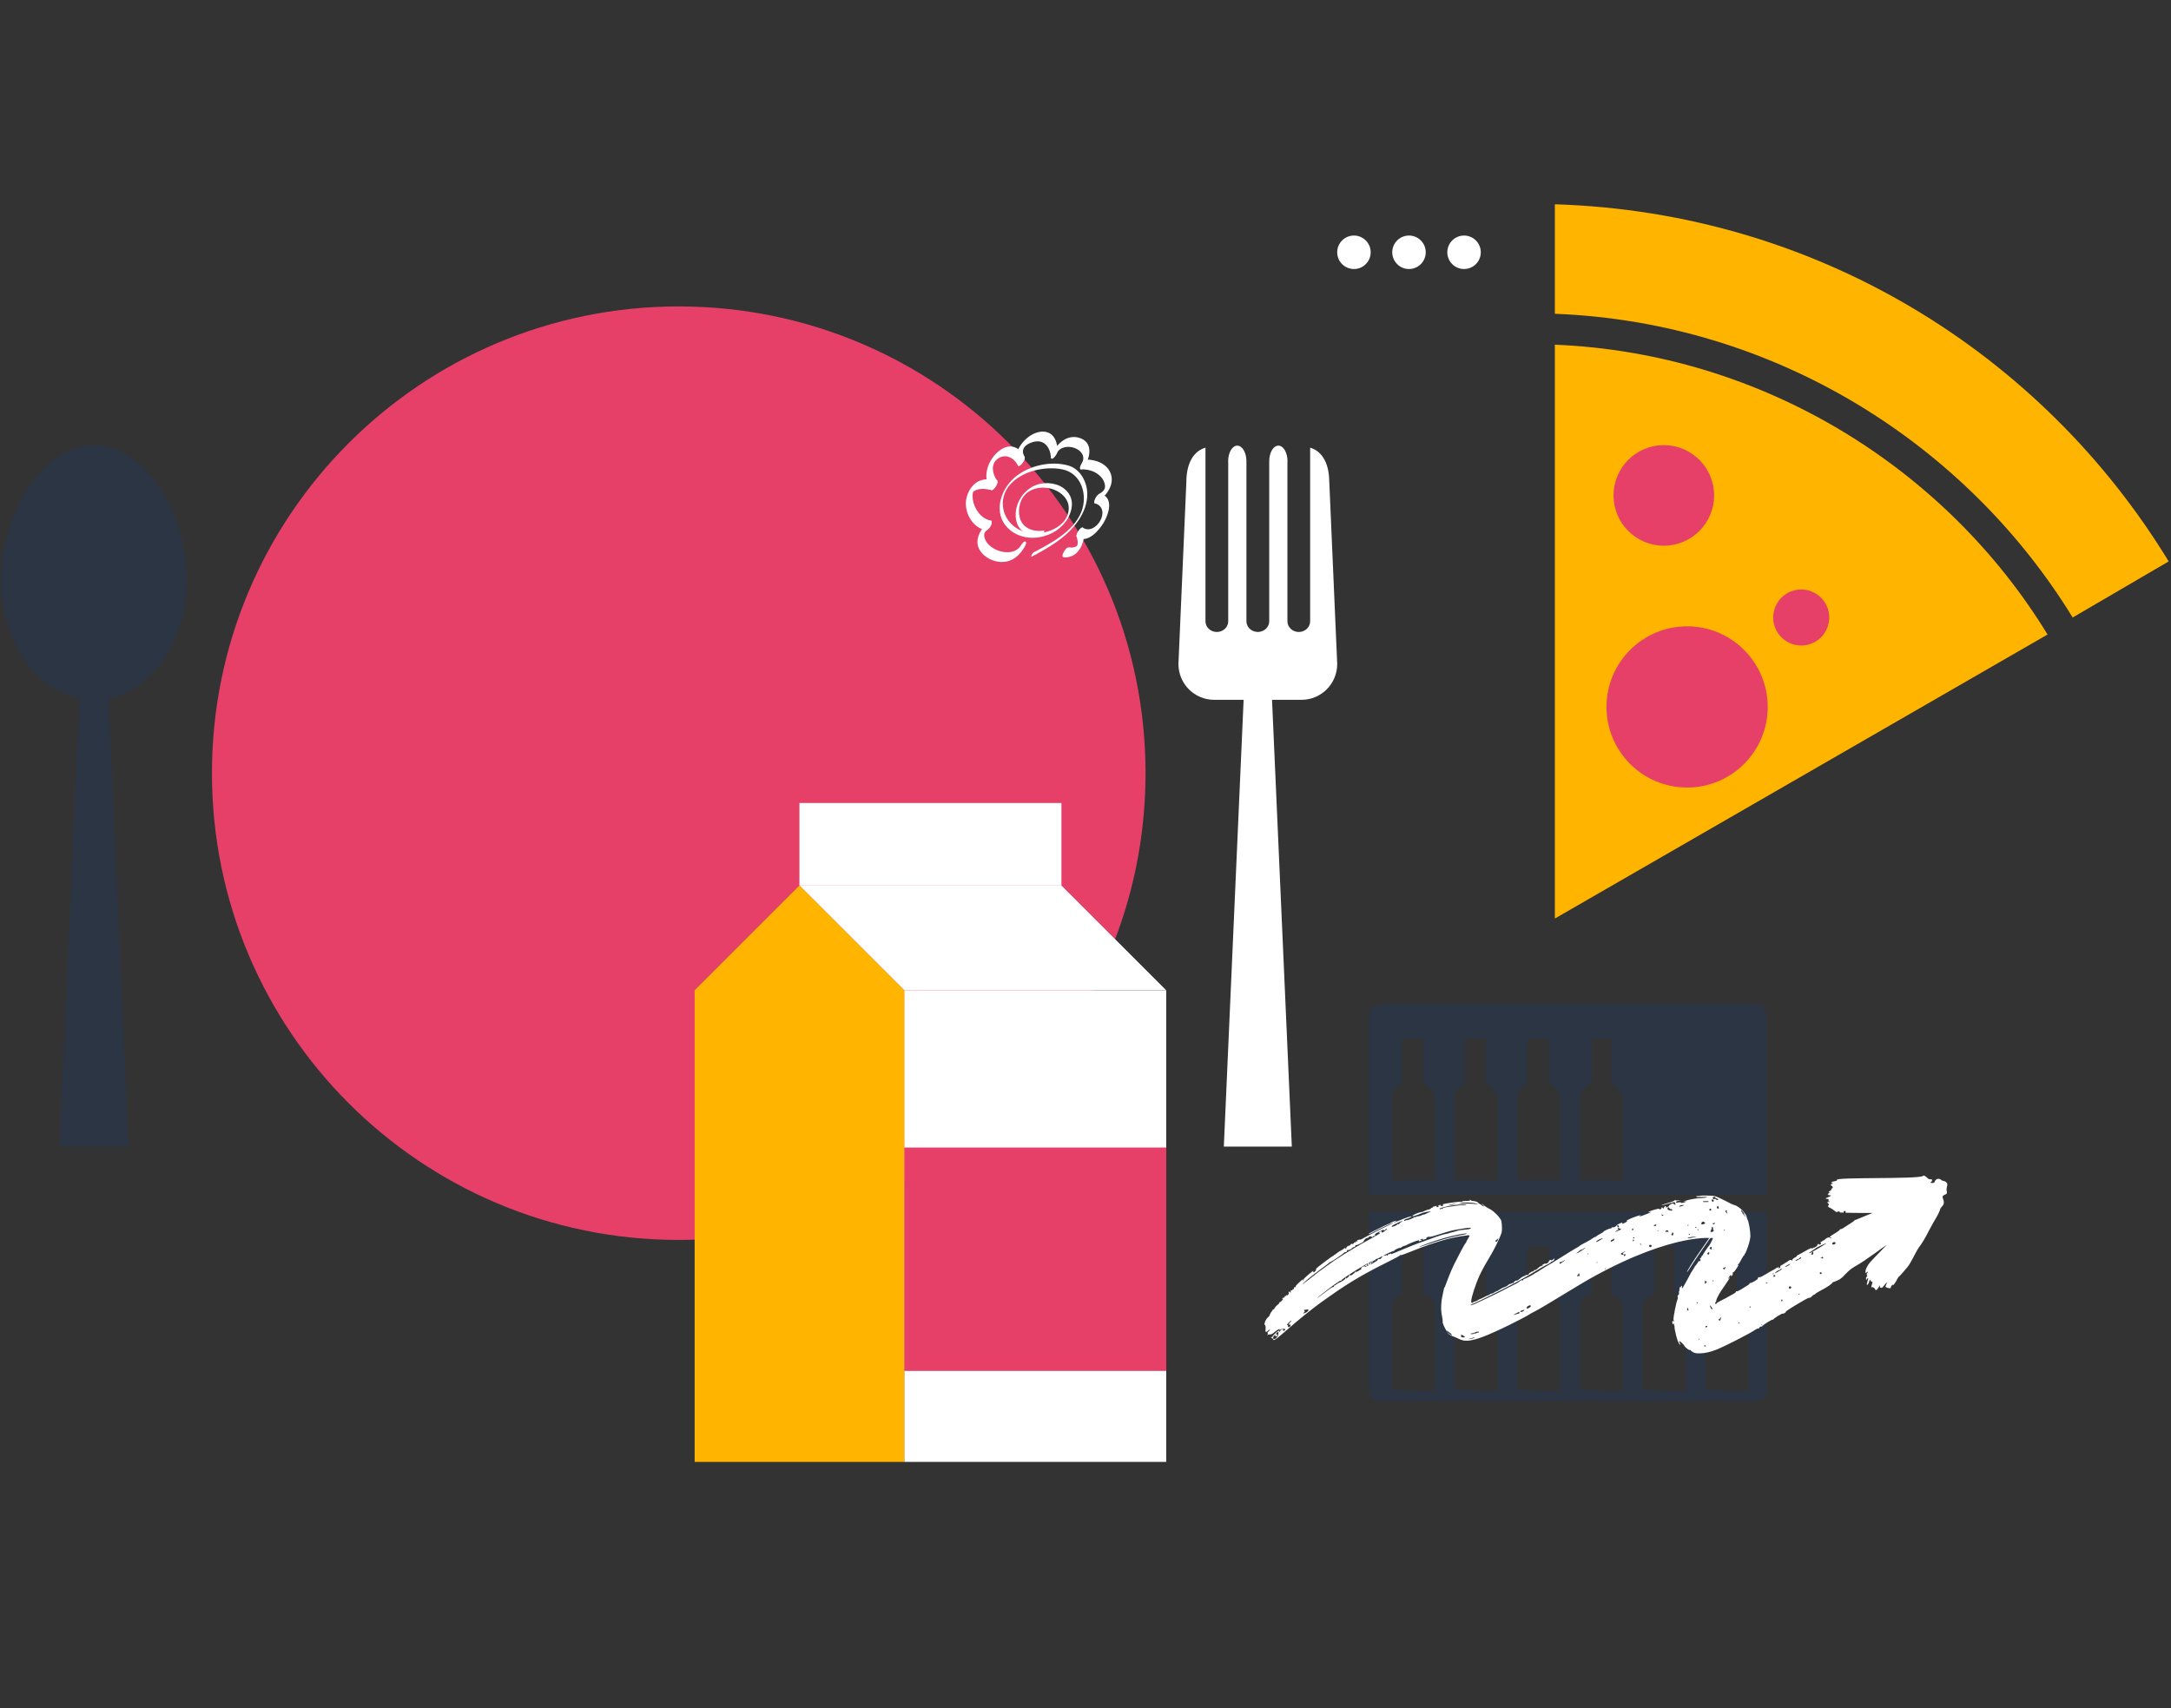 <svg width="643" height="506" viewBox="0 0 643 506" fill="none" xmlns="http://www.w3.org/2000/svg">
<rect x="0" y="0" width="643" height="506" fill="#333333" stroke="none"/>
<path d="M201.029 367.27C277.385 367.27 339.283 305.371 339.283 229.016C339.283 152.66 277.385 90.762 201.029 90.762C124.674 90.762 62.775 152.66 62.775 229.016C62.775 305.371 124.674 367.27 201.029 367.27Z" fill="#E64068"/>
<path d="M393.696 142.805C393.696 137.893 392.008 133.803 388.034 132.595V184.029C388.034 185.775 386.522 187.194 384.67 187.194C382.818 187.194 381.306 185.775 381.306 184.029V137.073C381.306 136.921 381.33 136.78 381.33 136.628C381.33 134.072 380.122 131.998 378.622 131.998C377.122 131.998 375.914 134.072 375.914 136.628C375.914 136.733 375.926 136.827 375.938 136.932H375.914V184.029C375.914 185.728 374.484 187.1 372.691 187.182C372.691 187.182 372.597 187.194 372.539 187.194C372.48 187.194 372.445 187.194 372.386 187.182C370.593 187.1 369.163 185.728 369.163 184.029V136.932H369.139C369.139 136.827 369.163 136.733 369.163 136.628C369.163 134.072 367.955 131.998 366.455 131.998C364.955 131.998 363.747 134.072 363.747 136.628C363.747 136.78 363.771 136.921 363.771 137.073V184.029C363.771 185.775 362.259 187.194 360.395 187.194C358.531 187.194 357.031 185.775 357.031 184.029V132.595C353.046 133.791 351.37 137.893 351.37 142.805L349.025 196.676C349.025 202.537 353.761 207.284 359.598 207.284H368.331L362.47 339.619H382.607L376.747 207.284H385.479C391.316 207.284 396.052 202.537 396.052 196.676L393.707 142.805H393.696Z" fill="white"/>
<path d="M55.368 171.768C55.368 152.146 43.049 131.845 27.846 131.845C12.643 131.845 0.312 152.158 0.312 171.768C0.312 189.479 10.37 204.166 23.509 206.85L17.625 339.618H38.067L32.183 206.85C45.323 204.166 55.38 189.491 55.38 171.768H55.368Z" fill="#2C3543"/>
<path d="M267.814 433.014H345.41V293.342H267.814V433.014Z" fill="white"/>
<path d="M267.816 293.33H345.411L314.373 262.292H236.777L267.816 293.33Z" fill="white"/>
<path d="M236.777 262.292L205.738 293.33V433.014H267.815V293.33L236.777 262.292Z" fill="#FFB400"/>
<path d="M236.775 262.292H314.371V237.853H236.775V262.292Z" fill="white"/>
<path d="M267.826 406.067H345.422V339.9H267.826V406.067Z" fill="#E64068"/>
<path fill-rule="evenodd" clip-rule="evenodd" d="M460.518 102.096V272.068L606.437 187.943C576.407 138.772 522.184 104.628 460.518 102.096ZM613.88 182.903L642.317 166.294C604.714 104.628 537.996 62.9 460.518 60.508V92.941C525.63 95.462 582.244 131.341 613.88 182.903Z" fill="#FFB400"/>
<path fill-rule="evenodd" clip-rule="evenodd" d="M408.897 297.41H520.227C521.786 297.41 523.181 298.887 523.181 300.832V354.001H405.475V300.832C405.475 298.887 406.951 297.949 408.897 297.949V297.398V297.41ZM415.203 307.678H421.592V320.829C423.537 321.837 424.475 323.244 425.014 325.271V349.64H412.32V324.732C412.32 323.255 413.258 321.849 415.203 320.841V307.689V307.678ZM471.419 307.678H477.256V320.829C479.202 321.837 480.21 323.244 480.679 325.271V349.64H467.985V324.732C467.985 323.255 469.462 321.849 471.408 320.841V307.689L471.419 307.678ZM452.337 307.678H458.713V320.829C460.659 321.837 461.597 323.244 462.136 325.271V349.64H449.453V324.732C449.453 323.255 450.848 321.849 452.337 320.841V307.689V307.678ZM433.805 307.678H440.111V320.829C442.139 321.837 443.065 323.244 443.534 325.271V349.64H430.851V324.732C430.851 323.255 432.328 321.849 433.805 320.841V307.689V307.678ZM523.181 358.912V412.08C523.181 414.026 521.774 415.034 520.227 415.034H408.897C406.951 415.034 405.475 414.026 405.475 412.08V358.912H523.181ZM508.553 369.18H514.39V383.269C516.418 383.808 517.813 385.297 517.813 387.243V412.08L505.13 411.611V387.243C505.13 385.297 506.607 383.82 508.553 383.269V369.18ZM489.939 369.18H495.858V383.269C497.804 383.808 499.281 385.297 499.281 387.243V412.08L486.587 411.611V387.243C486.587 385.297 487.993 383.82 489.939 383.269V369.18ZM471.419 369.18H477.256V383.269C479.202 383.808 480.21 385.297 480.679 387.243V412.08L467.985 411.611V387.243C467.985 385.297 469.462 383.82 471.408 383.269V369.18H471.419ZM452.337 369.18H458.713V383.269C460.659 383.808 461.597 385.297 462.136 387.243V412.08L449.453 411.611V387.243C449.453 385.297 450.848 383.82 452.337 383.269V369.18ZM433.805 369.18H440.111V383.269C442.139 383.808 443.065 385.297 443.534 387.243V412.08L430.851 411.611V387.243C430.851 385.297 432.328 383.82 433.805 383.269V369.18ZM415.203 369.18H421.592V383.269C423.537 383.808 424.475 385.297 425.014 387.243V412.08L412.32 411.611V387.243C412.32 385.297 413.258 383.82 415.203 383.269V369.18Z" fill="#2C3543"/>
<path d="M492.787 161.641C501.014 161.641 507.684 154.971 507.684 146.743C507.684 138.515 501.014 131.845 492.787 131.845C484.559 131.845 477.889 138.515 477.889 146.743C477.889 154.971 484.559 161.641 492.787 161.641Z" fill="#E64068"/>
<path d="M533.482 191.202C538.066 191.202 541.781 187.487 541.781 182.903C541.781 178.32 538.066 174.604 533.482 174.604C528.899 174.604 525.184 178.32 525.184 182.903C525.184 187.487 528.899 191.202 533.482 191.202Z" fill="#E64068"/>
<path d="M499.679 233.27C512.866 233.27 523.556 222.58 523.556 209.393C523.556 196.206 512.866 185.517 499.679 185.517C486.493 185.517 475.803 196.206 475.803 209.393C475.803 222.58 486.493 233.27 499.679 233.27Z" fill="#E64068"/>
<path d="M576.523 350.32C576.195 349.804 575.738 349.863 575.246 349.699C575.035 349.629 574.894 349.406 574.683 349.3C574.074 348.996 573.382 349.242 573.077 349.828C573.019 349.933 573.007 350.109 572.925 350.203C572.62 350.578 571.19 350.379 571.999 350.051C572.292 349.933 572.315 349.312 572.034 349.289C571.612 349.254 571.378 349.453 570.909 348.96C570.604 348.644 569.901 348.163 569.772 348.187C569.748 348.187 569.608 348.269 569.455 348.351C567.767 349.312 543.539 348.621 544.055 349.488C544.172 349.675 543.903 349.793 543.141 349.922C542.402 350.051 542.086 350.426 542.707 350.449C543.059 350.461 543.059 350.473 542.637 350.648C542.391 350.742 542.191 350.883 542.191 350.953C542.191 351.023 542.332 351.152 542.508 351.246C542.895 351.445 542.942 351.867 542.602 351.996C542.473 352.043 542.355 352.231 542.355 352.395C542.355 352.559 542.25 352.7 542.133 352.7C542.016 352.7 541.828 352.805 541.711 352.934C541.476 353.227 541.758 353.215 542.262 353.309C542.109 353.309 541.547 353.321 541.547 353.52C541.547 353.614 541.429 353.684 541.289 353.684C541.265 353.684 541.242 353.684 541.218 353.684C541.242 353.684 541.265 353.696 541.289 353.708C541.547 353.825 541.594 353.954 541.558 354.036C541.617 354.036 541.687 354.036 541.769 354.036C542.262 354.012 542.344 354.036 542.203 354.212C542.109 354.329 541.746 354.516 541.383 354.634C541.019 354.751 540.738 354.903 540.738 354.985C540.738 355.067 540.937 355.114 541.195 355.114C541.605 355.114 541.652 355.161 541.57 355.548C541.5 355.911 541.535 355.958 541.758 355.876C541.933 355.806 541.992 355.829 541.922 355.946C541.863 356.04 541.676 356.087 541.5 356.04C541.136 355.946 541.113 356.146 541.441 356.415C541.734 356.661 541.758 357.013 541.488 357.107C541.336 357.165 541.336 357.236 541.5 357.447C541.629 357.599 541.805 357.716 541.91 357.716C542.086 357.716 543.305 358.537 543.739 358.947C543.774 358.982 543.903 359.017 544.09 359.041C544.102 358.982 544.172 358.924 544.313 358.865C544.676 358.713 544.594 358.924 544.758 358.865C544.758 358.877 544.864 358.783 544.922 358.994C544.922 359.041 544.922 359.088 544.899 359.135C545.227 359.158 545.614 359.182 546.036 359.193C546.036 359.158 546.036 359.123 546.024 359.064C545.895 358.467 547.138 358.76 546.646 358.865C546.552 358.889 546.587 359.053 546.599 359.205C549.822 359.31 554.616 359.275 554.616 359.275L550.103 361.116C549.81 361.291 549.506 361.397 549.423 361.338C549.341 361.291 549.283 361.315 549.306 361.409C549.341 361.549 548.415 362.194 545.919 363.765C545.544 363.999 545.157 364.14 545.051 364.081C544.934 364.011 544.899 364.034 544.969 364.128C545.063 364.28 544.266 364.855 542.461 365.945C542.133 366.144 541.898 366.378 541.957 366.461C542.121 366.718 542.742 366.285 542.391 366.613C542.238 366.765 542.144 366.765 541.957 366.613C541.676 366.378 541.054 366.589 540.574 367.07C540.152 367.492 540.281 367.328 539.871 367.492C539.718 367.551 539.624 367.668 539.683 367.738C539.73 367.82 539.671 367.844 539.542 367.785C539.261 367.68 539.038 367.973 539.284 368.125C539.402 368.195 539.402 368.289 539.261 368.453C539.038 368.723 538.546 368.77 538.71 368.5C538.874 368.23 538.101 368.641 538.23 368.852C538.347 369.039 537.315 369.672 537.046 369.567C536.928 369.52 536.882 369.555 536.928 369.625C537.046 369.813 536.483 370.012 536.612 369.801C537.104 369.028 533.377 371.372 532.521 371.735C532.322 371.829 532.111 372.005 532.064 372.145C532.017 372.286 531.912 372.392 531.818 372.392C531.572 372.392 530.716 373.083 530.798 373.212C530.904 373.376 530.447 373.646 530.611 373.376C530.81 373.048 529.978 373.165 529.614 373.517C529.427 373.693 529.228 373.845 529.169 373.845C529.11 373.845 528.747 374.068 528.348 374.337C527.95 374.607 527.563 374.83 527.481 374.83C527.34 374.83 527.258 375.064 527.305 375.357C527.305 375.427 527.165 375.556 526.954 375.662C526.602 375.849 526.602 375.838 526.836 375.556C527.247 375.052 526.731 375.474 526.344 375.474C526.262 375.474 526.11 375.568 525.992 375.674C525.875 375.791 525.488 376.013 525.137 376.189C523.847 376.811 521.48 378.487 521.163 378.287C520.976 378.17 520.507 378.51 520.624 378.698C520.776 378.944 518.526 380.221 518.245 380.046C518.127 379.975 518.104 380.01 518.174 380.116C518.233 380.221 518.092 380.421 517.834 380.573C516.486 381.405 514.705 382.66 514.283 382.495C514.154 382.449 514.095 382.472 514.142 382.542C514.259 382.73 513.849 383.046 512.782 383.597C511.352 384.336 512.278 383.961 509.899 385.144C508.985 385.602 508.293 386.035 508.34 386.117C508.387 386.199 508.363 386.27 508.27 386.27C507.977 386.27 507.871 385.895 508.117 385.719C508.246 385.625 508.328 385.461 508.305 385.367C508.246 385.203 508.574 384.371 508.891 383.843C508.973 383.714 509.09 383.48 509.137 383.351C509.184 383.222 509.958 382.05 510.837 380.772C511.716 379.495 512.407 378.405 512.372 378.369C512.337 378.334 512.161 378.475 511.974 378.686C511.755 378.944 511.755 378.877 511.974 378.487C512.349 377.819 512.864 377.291 512.677 377.76C512.607 377.948 512.642 378.006 512.829 377.936C513.146 377.819 513.31 377.361 513.169 376.975C513.099 376.775 513.122 376.74 513.216 376.869C513.322 377.022 513.579 376.775 514.119 376.013C514.869 374.959 515.056 374.525 514.67 374.724C514.552 374.783 514.611 374.701 514.787 374.525C515.138 374.197 515.244 374.033 515.924 372.731C516.17 372.274 516.428 371.899 516.498 371.899C516.709 371.899 516.568 371.466 516.803 371.384C517.037 371.301 518.42 367.656 518.42 366.085C518.42 364.691 517.987 362.077 517.635 361.362C517.448 360.963 517.295 360.565 517.319 360.494C517.377 360.26 516.873 359.428 516.17 358.642C515.49 357.869 514.248 357.025 513.65 356.931C512.829 356.802 508.856 354.352 507.531 354.223C506.441 354.118 503.944 354.083 503.792 354.165C503.569 354.282 502.679 354.259 502.233 354.387C502.303 354.434 502.374 354.481 502.444 354.446C502.538 354.387 502.538 354.47 502.585 354.598C503.64 354.598 505.796 354.387 505.574 354.622C505.48 354.716 504.753 354.821 503.956 354.868C502.303 354.95 500.698 355.196 499.115 355.689C498.377 355.923 498.353 355.935 498.939 355.864C499.701 355.771 499.572 355.946 498.67 356.204C498.201 356.345 497.967 356.345 497.884 356.216C497.791 356.064 497.31 356.087 496.619 356.263C496.478 356.298 496.372 356.228 496.372 356.087C496.372 355.923 496.654 355.782 497.181 355.653C499.561 355.091 495.927 355.923 496.197 355.419C496.255 355.302 496.197 355.325 496.079 355.478C495.845 355.759 495.423 355.923 493.255 356.556C492.598 356.744 492.106 356.943 492.141 356.99C492.282 357.13 495.88 355.923 496.033 356.087C496.068 356.122 496.138 356.31 496.197 356.521C496.255 356.72 496.232 356.884 496.15 356.884C495.904 356.884 496.091 356.661 495.423 356.497C495.153 356.427 495.001 356.45 495.06 356.533C495.106 356.615 494.966 356.732 494.755 356.779C494.532 356.826 494.356 356.978 494.356 357.095C494.356 357.212 494.181 357.4 493.946 357.494C493.43 357.728 493.372 357.728 493.43 357.494C493.454 357.388 493.383 357.283 493.266 357.236C493.149 357.189 492.985 357.353 492.891 357.599C492.727 358.033 492.715 358.033 492.399 357.74C492.223 357.576 492.082 357.505 492.106 357.587C492.176 357.963 492.071 358.115 491.696 358.185C491.473 358.232 491.332 358.197 491.379 358.127C491.496 357.927 491.379 357.951 490.242 358.244C488.085 358.818 487.839 359.24 488.625 359.041C489.304 358.865 489.058 359.076 488.179 359.416C487.722 359.592 487.112 359.826 486.843 359.932C486.198 360.201 486.21 360.143 485.612 360.319C485.362 360.389 485.37 360.346 485.636 360.19C487.23 359.228 481.041 361.502 481.814 361.678C482.037 361.725 481.92 361.842 481.381 362.124C480.525 362.581 480.173 362.628 480.478 362.264C480.654 362.053 480.631 362.042 480.244 362.182C479.529 362.452 478.872 362.815 478.743 363.026C478.544 363.343 477.911 363.636 477.642 363.53C477.501 363.472 477.36 363.542 477.302 363.694C477.255 363.835 477.138 363.917 477.067 363.87C476.88 363.753 475.016 364.585 474.922 364.831C474.817 365.101 473.129 365.828 472.859 366.156C472.754 366.285 472.59 366.379 472.472 366.379C472.168 366.379 471.347 367.129 470.175 367.726C468.804 368.418 468.159 368.781 467.889 369.016C467.737 369.145 467.151 369.52 466.565 369.836C464.982 370.727 459.802 374.091 457.387 375.439C456.649 375.849 455.793 376.529 454.926 376.975C454.621 377.127 454.328 377.315 454.281 377.373C454.164 377.537 451.644 378.827 451.421 378.827C451.327 378.827 451.198 378.944 451.151 379.085C451.093 379.225 450.987 379.295 450.905 379.237C450.729 379.12 450.225 379.354 449.885 379.694C449.768 379.811 449.205 380.139 448.619 380.421C445.689 381.862 444.857 382.46 440.473 384.5C438.961 385.203 437.601 385.848 437.437 385.93C436.828 386.281 435.538 386.715 435.538 386.574C435.538 386.504 435.702 386.387 435.902 386.328C437.015 385.988 449.885 379.647 454.093 376.928C455.336 376.131 457.786 374.736 458.418 374.478C458.7 374.361 459.063 374.126 459.216 373.962C459.649 373.493 459.731 373.822 460.177 373.329C460.423 373.06 460.435 372.966 460.259 372.802C460.118 372.673 460.083 372.661 460.153 372.79C460.294 373.048 459.262 373.493 459.38 373.306C459.497 373.118 459.333 373.118 458.958 373.329C458.782 373.423 458.676 373.564 458.735 373.657C458.864 373.857 457.786 374.501 457.715 374.302C457.621 374.033 455.922 375.216 456.789 374.877C457.141 374.748 456.93 375.146 456.555 375.017C456.074 374.865 455.054 376.307 454.679 376.166C454.562 376.119 454.375 376.224 454.293 376.389C454.199 376.553 454.035 376.658 453.917 376.623C453.624 376.518 453.074 377.221 452.898 377.068C452.827 377.01 452.827 377.045 452.886 377.15C453.027 377.408 452.382 377.69 452.23 377.666C451.878 377.608 451.69 377.701 451.796 377.865C451.866 377.983 451.843 378.006 451.726 377.936C451.515 377.807 450.542 378.346 449.944 378.932C449.721 379.143 449.405 379.307 449.217 379.307C448.807 379.307 448.315 379.659 448.315 379.94C448.315 380.046 448.209 380.104 448.08 380.046C447.951 379.999 447.74 380.046 447.635 380.163C447.518 380.28 447.342 380.35 447.236 380.315C447.131 380.28 446.861 380.432 446.638 380.667C446.064 381.241 445.349 381.171 444.177 381.968C443.72 382.284 443.239 382.542 443.122 382.542C443.005 382.542 442.724 382.695 442.513 382.859C441.927 383.316 441.528 383.07 441.223 383.421C441.118 383.55 440.918 383.656 440.801 383.656C440.684 383.656 440.121 383.914 439.535 384.23C438.105 385.004 438.305 384.676 437.695 385.121C437.449 385.297 437.097 385.461 436.898 385.496C436.699 385.52 436.453 385.637 436.335 385.742C436.007 386.07 435.726 385.965 435.726 385.508C435.726 384.383 437.074 380.221 438.234 377.748C440.192 373.575 441.821 371.841 444.001 366.953C444.833 365.077 444.857 364.972 444.845 363.636C444.845 362.885 444.74 361.971 444.646 361.62C444.376 360.67 442.313 358.584 441.129 358.056C440.625 357.834 439.934 357.4 439.594 357.095C438.738 356.322 438.598 356.439 439.219 356.943C439.547 357.212 439.617 357.341 439.442 357.341C439.301 357.341 439.078 357.224 438.973 357.095C438.656 356.72 437.66 356.38 437.765 356.216C437.859 356.075 436.746 355.724 436.183 355.724C435.573 355.724 435.726 355.396 435.304 355.407C435.093 355.407 435.105 355.442 435.351 355.56C435.89 355.794 433.253 355.618 433.089 355.888C433.03 355.982 432.842 356.005 432.678 355.958C432.397 355.864 428.423 356.392 427.544 356.638C427.263 356.72 427.228 356.767 427.38 356.872C427.556 356.978 427.544 357.013 427.357 357.013C427.158 357.013 427.158 357.048 427.357 357.189C427.556 357.33 427.544 357.341 427.298 357.271C426.736 357.083 426.314 357.271 426.712 357.001C427.111 356.72 426.396 357.001 425.985 357.013C425.903 357.013 425.939 357.095 426.067 357.177C426.243 357.294 426.255 357.33 426.103 357.341C425.985 357.341 425.927 357.412 425.974 357.482C426.021 357.552 425.868 357.576 425.622 357.529C425.224 357.458 425.212 357.435 425.505 357.318C426.009 357.119 425.423 357.154 424.684 357.365C424.122 357.529 424.087 357.564 424.368 357.681C424.637 357.798 424.626 357.81 424.251 357.763C424.004 357.728 423.852 357.763 423.887 357.822C423.969 357.951 423.254 358.314 422.903 358.314C422.762 358.314 422.317 358.49 421.883 358.701C421.449 358.924 421.062 359.064 421.027 359.017C420.922 358.912 419.128 359.557 418.683 359.85C418.484 359.979 418.308 360.154 418.308 360.236C418.308 360.389 419.832 359.908 420.734 359.486C421.731 359.017 422.926 358.889 423.887 358.771C422.176 359.65 421.848 359.756 421.66 359.756C421.508 359.756 421.203 359.861 421.016 359.99C420.512 360.319 419.269 360.26 419.41 360.459C419.457 360.541 419.351 360.565 419.152 360.518C418.964 360.471 418.8 360.483 418.8 360.553C418.8 360.623 418.495 360.799 418.109 360.963C417.23 361.338 417.019 361.397 416.573 361.42C416.386 361.42 416.21 361.502 416.21 361.561C416.21 361.62 416.093 361.643 415.964 361.584C415.753 361.502 415.764 361.455 416.01 361.268C416.163 361.151 416.386 361.045 416.491 361.045C416.819 361.045 418.202 360.389 418.109 360.295C417.98 360.166 416.28 360.74 414.452 361.514C412.295 362.44 412.775 362.018 413.221 361.842C413.467 361.749 413.631 361.643 413.596 361.596C413.49 361.491 412.189 361.971 411.849 362.241C411.709 362.346 411.427 362.499 411.193 362.557C410.677 362.71 405.672 365.195 405.461 365.394C405.215 365.628 405.555 365.558 406.141 365.253C408.989 363.765 412.494 362.112 412.6 362.206C412.635 362.241 412.377 362.393 412.049 362.557C409.622 363.694 404.172 366.484 403.457 366.953C402.859 367.34 402.273 367.058 401.968 367.457C401.792 367.68 401.792 367.691 401.98 367.574C402.132 367.48 402.167 367.492 402.097 367.609C401.933 367.891 401.394 367.48 401.581 367.785C401.687 367.949 401.488 368.043 401.148 367.984C401.077 367.984 401.031 368.031 401.031 368.125C401.031 368.219 400.878 368.359 400.679 368.465C400.409 368.606 400.362 368.606 400.456 368.453C400.55 368.313 400.491 368.301 400.233 368.453C400.046 368.559 399.894 368.711 399.894 368.793C399.894 368.875 399.847 368.934 399.776 368.91C399.706 368.899 399.448 368.981 399.202 369.098C398.956 369.215 398.757 369.449 398.757 369.614C398.757 370.024 398.405 369.954 398.51 369.766C398.628 369.567 397.948 369.743 397.948 369.895C397.948 370.059 396.447 370.692 395.779 371.313C395.51 371.559 395.24 371.747 395.17 371.712C395.099 371.688 395.041 371.735 395.041 371.829C395.041 371.923 394.959 371.993 394.877 371.993C394.584 371.993 390.774 374.947 390.634 375.052C390.059 375.486 389.731 375.849 389.778 375.978C389.872 376.224 389.333 376.846 389.04 376.846C388.547 376.846 389.989 375.474 387.34 377.69C386.531 378.369 386.039 378.885 386.086 379.014C386.191 379.295 385.793 379.542 385.933 379.19C385.992 379.049 385.98 378.944 385.91 378.944C385.687 378.944 383.554 380.96 383.718 381.019C383.929 381.089 383.812 381.394 383.484 381.265C383.308 381.194 383.249 381.3 383.237 381.64C383.237 381.956 383.191 382.038 383.085 381.874C382.815 381.452 382.921 382.39 382.499 382.226C382.37 382.179 382.265 382.202 382.276 382.273C382.288 382.343 382.288 382.566 382.276 382.73C382.253 383.035 382.253 383.035 382.042 382.742C381.725 382.296 381.585 382.788 381.702 382.988C381.761 383.081 381.678 383.304 381.526 383.48C381.303 383.726 381.21 383.75 381.104 383.597C381.01 383.457 380.975 383.48 380.975 383.691C380.975 383.879 380.881 383.949 380.729 383.89C380.565 383.832 380.483 383.89 380.483 384.113C380.483 384.3 380.401 384.394 380.272 384.347C379.991 384.242 379.522 384.875 379.803 384.711C379.92 384.64 380.002 384.652 380.002 384.734C380.002 384.957 379.252 385.742 379.147 385.637C379.018 385.508 378.725 386.387 378.549 386.387C378.35 386.387 377.435 387.407 377.435 387.629C377.435 387.735 377.318 387.829 377.189 387.829C377.06 387.829 376.943 387.899 376.943 387.981C376.943 388.063 376.838 388.239 376.72 388.356C376.439 388.637 375.923 389.61 376.052 389.61C376.111 389.61 375.876 389.868 375.536 390.196C375.15 390.56 374.821 391.075 374.657 391.568C374.517 392.001 374.458 392.353 374.517 392.353C374.763 392.353 374.939 393.103 374.833 393.725C374.693 394.557 374.939 394.744 375.49 394.205C376.04 393.678 376.474 393.654 375.771 394.299C375.396 394.639 375.302 394.815 375.454 394.885C375.618 394.955 375.607 395.049 375.372 395.319C375.208 395.506 375.185 395.577 375.314 395.459C375.443 395.342 375.806 395.26 376.123 395.26C376.568 395.26 376.873 395.108 377.506 394.557C378.279 393.889 379.217 393.396 378.971 393.795C378.818 394.029 378.983 394.018 379.416 393.736C379.627 393.607 379.991 393.549 380.295 393.596C380.846 393.689 380.846 393.853 380.307 394.135C380.037 394.275 379.991 394.264 380.037 394.029C380.061 393.877 380.014 393.725 379.909 393.689C379.662 393.607 378.994 394.24 379.112 394.44C379.24 394.651 379.065 394.733 378.912 394.287C378.807 393.994 378.69 394.053 377.787 394.862C377.236 395.354 376.814 395.823 376.873 395.916C376.931 396.01 376.908 396.057 376.838 396.045C376.767 396.045 376.591 396.045 376.462 396.045C376.087 396.081 377.107 396.456 377.107 396.702C377.107 398.202 383.026 391.509 392.943 384.57C397.198 381.581 401.546 378.487 410.677 373.974C412.916 372.872 414.721 371.899 414.663 371.817C414.616 371.735 414.686 371.712 414.827 371.77C415.46 372.005 424.298 367.492 432.737 366.167C434.929 365.828 435.257 365.804 435.257 365.992C435.257 366.179 434.108 367.949 434.261 367.961C434.319 367.961 434.296 368.019 434.19 368.09C433.745 368.383 431.506 372.907 431.424 373.048C429.22 377.127 428.06 381.218 427.814 381.37C427.662 381.464 427.626 382.003 427.181 384.031C426.747 385.988 426.724 388.227 427.099 389.903C427.251 390.56 427.333 391.31 427.298 391.568C427.263 391.826 427.298 392.037 427.357 392.037C427.415 392.037 427.486 392.095 427.462 392.166C427.404 392.459 428.634 394.744 429.056 395.131C429.314 395.366 429.795 395.647 430.146 395.752C432.901 396.62 432.995 398.179 438.902 396.081C442.759 394.709 451.749 390.173 453.038 389.282C453.261 389.13 453.964 388.743 454.621 388.415C457.188 387.125 467.362 380.702 471.617 378.346C496.103 364.773 508.023 366.824 506.207 366.754C505.539 367.715 504.472 369.262 503.452 370.715C501.377 373.669 499.162 377.244 499.736 376.728C500.123 376.377 500.979 374.724 503.898 370.516C506.3 367.058 506.418 366.672 506.933 366.672C507.156 366.672 507.32 366.73 507.32 366.8C507.32 366.976 506.347 368.84 506.207 368.945C506.031 369.063 504.671 371.055 504.425 371.559C504.308 371.805 504.144 372.005 504.062 372.005C503.98 372.005 503.933 372.11 503.933 372.251C503.933 372.392 503.827 372.544 503.687 372.603C503.569 372.649 503.464 372.755 503.452 372.825C503.663 373.013 503.839 373.517 503.37 373.564C503.37 373.564 503.218 373.564 503.124 373.517C502.772 374.126 502.233 374.912 502.139 374.912C502.069 374.912 501.999 374.994 501.999 375.076C501.999 375.158 501.706 375.662 501.354 376.178C500.428 377.526 500.78 377.291 498.623 381.054C498.287 381.64 498.131 381.745 498.154 381.37C498.154 381.194 498.201 381.019 498.248 380.866C498.178 380.89 498.084 380.901 497.978 380.866C497.943 381.03 497.896 381.159 497.802 381.253C497.638 381.405 497.627 381.394 497.72 381.206C497.826 381.019 497.802 381.007 497.627 381.171C497.509 381.288 497.404 381.628 497.404 381.945C497.404 382.261 497.357 382.507 497.298 382.507C497.24 382.507 497.228 382.706 497.275 382.941C497.334 383.234 497.275 383.433 497.076 383.586C496.583 383.949 497.134 384.359 496.841 384.898C496.501 385.52 495.517 390.384 495.657 390.923C495.763 391.31 495.974 391.767 495.728 391.415C495.599 391.24 495.505 391.216 495.376 391.357C495.177 391.556 495.306 392.224 495.54 392.224C495.622 392.224 495.716 392.095 495.775 391.943C495.892 391.568 495.693 392.529 495.892 392.646C495.974 392.693 495.997 392.799 495.95 392.869C495.81 393.092 496.783 397.979 497.615 398.284C498.037 398.437 497.275 397.733 497.357 397.311C497.392 397.147 497.638 397.3 498.166 397.804C498.588 398.214 498.881 398.542 498.822 398.542C498.764 398.542 498.939 398.776 499.197 399.046C499.725 399.597 500.463 400.031 500.616 399.878C500.674 399.82 500.721 399.843 500.721 399.937C500.721 400.031 501.038 400.277 501.401 400.488C501.987 400.816 502.292 400.875 503.452 400.863C504.917 400.851 506.582 400.476 508.445 399.738C510.251 399.034 517.858 395.248 520.026 393.783C520.354 393.56 520.718 393.431 520.87 393.49C521.034 393.56 521.093 393.525 521.023 393.408C520.905 393.221 521.444 392.857 521.714 392.927C521.796 392.951 521.96 392.845 522.077 392.693C522.394 392.271 524.855 390.771 525.078 390.864C525.195 390.911 525.266 390.876 525.242 390.806C525.184 390.595 527.739 389.001 527.985 389.095C528.243 389.188 529.028 388.719 528.911 388.544C528.829 388.415 531.361 386.809 534.115 385.238C535.299 384.558 535.674 384.394 536.155 384.359C536.225 384.359 536.448 384.172 536.647 383.949C536.846 383.726 537.116 383.527 537.245 383.503C537.655 383.421 537.315 383.316 538.687 382.566C540.035 381.839 540.668 381.523 541.758 380.784C542.988 379.952 542.824 379.6 543.035 379.729C543.141 379.788 544.7 379.049 544.794 378.979C546.235 378.135 546.974 376.518 549.318 375.17C551.815 373.74 551.733 373.599 551.885 373.599C551.955 373.599 558.531 368.922 558.765 368.746C559.234 368.371 555.003 372.614 553.878 373.88C553.245 374.595 552.518 375.92 552.518 376.541C552.518 377.619 552.659 376.811 553.151 376.705C553.327 376.67 553.315 376.74 553.092 376.975C552.846 377.244 552.823 377.385 552.963 377.783C553.104 378.182 553.092 378.252 552.905 378.182C552.729 378.123 552.67 378.241 552.682 378.721C552.682 379.284 552.705 379.307 552.87 378.967C553.034 378.616 553.327 378.463 553.315 378.721C553.315 378.932 552.799 380.362 552.928 380.573C553.045 380.761 553.526 380.104 553.596 379.647C553.62 379.471 553.714 379.26 553.807 379.167C554.1 378.873 553.983 379.823 554.405 379.659C554.663 379.553 554.651 379.753 554.311 380.831C554.159 381.323 554.171 381.358 554.452 381.276C554.874 381.136 555.425 381.816 555.425 382.003C555.425 382.097 555.554 382.156 555.706 382.12C556.128 382.038 556.949 380.198 556.808 380.89C556.749 381.183 556.796 381.347 556.96 381.417C557.335 381.558 557.617 381.382 557.945 380.808C558.109 380.515 557.793 381.171 558.144 380.655C558.801 379.706 559.105 379.659 558.625 380.573C558.484 380.854 558.402 381.136 558.461 381.183C558.683 381.394 559.926 381.769 559.949 381.487C559.949 381.323 560.125 380.983 560.301 380.761C560.582 380.397 560.629 380.386 560.629 380.643C560.629 380.831 560.828 380.643 561.192 380.104C561.497 379.647 561.754 379.249 561.754 379.213C561.766 379.038 561.989 378.768 562.071 378.616C562.329 378.147 562.258 378.264 562.575 378.006C562.927 377.713 564.696 375.603 564.99 375.252C566.044 373.974 567.404 370.751 568.389 369.414C570.358 366.742 570.885 365.124 572.538 362.253C573.194 361.104 573.968 359.932 574.46 358.701C574.554 358.478 574.566 358.244 574.683 358.021C575.293 356.943 576.207 356.908 575.433 354.938C574.988 353.813 576.453 354.001 576.605 353.426C576.699 353.086 576.523 352.7 576.512 352.36C576.488 351.656 577.004 350.953 576.57 350.285L576.523 350.32ZM515.631 358.467C515.783 358.314 516.662 359.369 516.58 359.604C516.545 359.709 516.58 359.838 516.674 359.897C516.861 360.014 517.401 360.94 516.627 360.049C516.311 359.686 516.076 359.357 516.088 359.299C516.123 359.146 515.502 358.619 515.642 358.467H515.631ZM511.212 358.549C511.399 358.502 511.446 358.513 511.481 358.619C511.528 358.806 511.305 358.76 511.352 358.9C511.399 359.064 511.481 358.865 511.575 359.193C511.669 359.521 511.516 359.475 511.481 359.357C511.434 359.205 511.341 359.357 511.282 359.158C511.223 358.959 511.141 359.158 511.048 358.83C510.989 358.607 510.989 358.595 511.212 358.537V358.549ZM510.755 364.257C510.755 364.257 510.93 364.292 510.848 364.444C510.708 364.761 510.403 364.093 510.755 364.257ZM510.286 375.662C510.391 375.404 510.755 375.767 510.766 375.463C510.778 375.076 511.364 375.381 510.766 375.931C510.485 376.201 510.661 375.814 510.368 375.814C510.368 375.791 510.215 375.814 510.286 375.662ZM443.017 367.398C443.122 367.234 443.263 367.129 443.333 367.176C443.403 367.222 443.509 367.14 443.567 367C443.931 366.05 443.708 368.02 443.052 367.773C442.888 367.715 442.876 367.621 443.017 367.387V367.398ZM378.643 395.049C378.631 395.436 378.525 395.741 378.408 395.788C378.291 395.834 378.197 395.952 378.197 396.034C378.197 396.268 377.681 396.631 377.353 396.643C376.955 396.643 376.978 395.963 377.388 395.6C377.67 395.342 377.705 395.342 377.705 395.576C377.705 395.893 377.869 395.905 378.268 395.623C378.607 395.377 378.596 395.412 377.834 395.155L378.197 394.768C378.408 394.545 378.584 394.381 378.619 394.381C378.654 394.381 378.654 394.686 378.643 395.037V395.049ZM382.018 392.33C382.206 392.259 382.253 392.33 382.206 392.623C382.171 392.892 382.03 393.033 381.761 393.068C381.456 393.103 381.397 393.068 381.467 392.857C381.526 392.705 381.467 392.552 381.315 392.494C381.116 392.412 381.186 392.271 381.678 391.779C382.534 390.9 382.733 391.029 382.089 391.697C381.573 392.224 381.538 392.505 382.007 392.33H382.018ZM429.994 395.471C429.842 395.623 428.822 394.873 428.634 394.463L428.447 394.053C429.584 394.861 430.135 395.33 429.994 395.471ZM433.85 395.998C433.722 396.209 433.124 396.198 432.796 395.998C432.596 395.87 432.585 395.823 432.784 395.694C432.971 395.576 432.948 395.53 432.702 395.471C432.432 395.401 432.444 395.389 432.749 395.366C432.936 395.366 433.217 395.459 433.346 395.588C433.475 395.717 433.675 395.834 433.768 395.834C433.874 395.834 433.909 395.905 433.85 395.998ZM432.842 356.275C432.913 356.216 433.745 356.169 434.694 356.193C436.664 356.228 437.109 356.462 437.894 356.732C436.875 356.626 435.913 356.486 433.522 356.497C430.662 356.509 432.643 356.45 432.842 356.263V356.275ZM429.49 356.826C430.24 356.579 430.815 356.603 431.26 356.603C430.779 356.708 430.24 356.849 429.49 356.954C428.67 357.072 428.634 357.119 429.49 356.826ZM426.384 357.986C426.454 357.787 429.103 357.165 431.037 356.908C434.19 356.486 435.163 357.083 433.534 356.99C432.081 356.908 431.366 357.177 428.06 357.623C427.697 357.669 427.357 357.822 427.275 357.963C427.146 358.185 427.111 358.185 426.982 357.998C426.876 357.834 426.841 357.822 426.841 357.974C426.841 358.244 426.302 358.244 426.396 357.974L426.384 357.986ZM412.201 363.225C412.26 362.839 416.784 360.858 415.073 361.901C414.78 362.077 414.498 362.323 414.452 362.452C414.405 362.581 414.241 362.639 414.053 362.592C413.865 362.546 413.748 362.592 413.783 362.698C413.807 362.803 413.455 363.026 412.998 363.19C412.271 363.448 412.178 363.46 412.213 363.225H412.201ZM387.399 388.321C386.894 388.942 385.5 389.317 386.191 388.79C386.449 388.591 386.473 388.485 386.32 388.251C386.156 387.993 386.191 387.958 386.625 387.946C386.894 387.946 387.152 387.887 387.211 387.84C387.27 387.782 387.375 387.817 387.457 387.899C387.563 388.004 387.539 388.145 387.399 388.321ZM387.246 379.295C385.23 380.925 385.242 380.749 387.281 378.956C388.969 377.479 393.634 374.185 393.869 373.892C393.904 373.845 394.033 373.775 394.138 373.763C394.443 373.704 397.936 371.313 398.17 371.008C398.288 370.856 398.381 370.786 398.393 370.856C398.393 370.926 398.546 370.915 398.721 370.821C398.944 370.704 399.003 370.563 398.932 370.375C398.827 370.118 398.85 370.118 399.132 370.34C399.378 370.528 399.413 370.54 399.296 370.352C399.19 370.176 399.214 370.141 399.413 370.223C399.647 370.317 400.421 369.86 400.702 369.461C400.761 369.367 400.82 369.356 400.82 369.426C400.82 369.59 401.476 369.285 401.417 369.004C401.394 368.899 401.523 368.805 401.699 368.805C402.144 368.805 403.891 367.902 403.891 367.668C403.891 367.457 404.559 366.554 405.028 366.672C405.192 366.718 405.297 366.683 405.262 366.613C405.215 366.531 405.321 366.39 405.508 366.296C406.118 365.968 406.399 366.73 406.669 366.238C406.751 366.085 406.926 366.027 407.079 366.085C407.29 366.168 407.325 366.121 407.243 365.839C407.161 365.535 407.301 365.406 408.427 364.843C409.13 364.491 409.74 364.198 409.798 364.198C409.857 364.198 409.857 364.257 409.798 364.339C409.622 364.62 410.607 364.327 410.419 364.022C410.372 363.94 410.443 363.917 410.583 363.976C410.935 364.105 410.865 364.398 410.689 364.28C410.607 364.222 410.49 364.28 410.408 364.409C410.337 364.538 410.044 364.749 409.751 364.902C409.294 365.136 409.224 365.136 409.224 364.925C409.224 364.632 409.142 364.62 408.708 364.843C408.438 364.984 408.427 365.054 408.603 365.288C408.72 365.441 408.755 365.511 408.685 365.453C408.532 365.324 408.544 365.535 405.754 367.047C400.269 369.989 395.111 373.318 392.884 375.029C391.7 375.943 390.387 376.787 390.036 377.115C389.649 377.479 388.969 377.924 387.258 379.307L387.246 379.295ZM404.981 374.994C404.899 374.994 404.863 374.877 404.91 374.748C405.016 374.466 404.945 374.455 404.512 374.677C404.078 374.9 404.359 375.275 404.547 374.97C404.652 374.806 404.688 374.818 404.688 375.029C404.688 375.345 404.512 375.392 404.254 375.134C403.996 374.877 403.047 375.392 403.176 375.709C403.234 375.861 403.152 375.99 402.976 376.06C402.543 376.224 402.25 376.611 402.039 376.588C401.792 376.553 401.628 377.162 401.617 376.811C401.617 376.541 401.277 376.553 401.324 376.787C401.382 377.057 399.542 378.311 399.929 377.713C400.081 377.467 399.589 377.619 399.589 377.877C399.589 378.076 398.885 378.698 398.639 378.709C398.569 378.709 398.604 378.58 398.721 378.428C398.921 378.17 398.909 378.17 398.663 378.369C398.51 378.487 398.417 378.651 398.464 378.721C398.569 378.885 396.588 380.093 396.319 380.034C396.201 380.01 396.131 380.081 396.154 380.198C396.178 380.315 396.072 380.386 395.908 380.362C395.744 380.327 395.639 380.397 395.662 380.526C395.686 380.643 395.58 380.714 395.439 380.69C395.287 380.667 395.135 380.784 395.088 380.995C395.041 381.183 394.924 381.288 394.83 381.23C394.736 381.171 394.15 381.511 393.529 381.98C384.328 388.989 396.576 379.061 397.198 379.284C397.315 379.319 397.385 379.284 397.362 379.178C397.291 378.827 404.828 374.232 405.121 374.197C405.156 374.197 405.133 374.255 405.086 374.349C405.039 374.431 405.074 374.548 405.168 374.607C405.367 374.724 405.227 375.005 404.981 375.005V374.994ZM409.458 372.204C409.071 372.485 409.153 373.001 408.509 372.931C408.251 372.907 408.087 372.966 408.087 373.095C408.087 373.294 407.782 373.517 406.551 374.22C405.977 374.548 405.637 374.607 406.059 374.29C406.282 374.138 406.305 374.044 406.153 373.951C406.036 373.88 405.907 373.88 405.836 373.951C405.731 374.056 405.719 374.115 405.672 374.537C405.649 374.771 405.438 374.56 405.403 374.255C405.356 373.927 406.364 373.482 406.247 373.669C406.188 373.763 406.247 373.868 406.375 373.915C406.528 373.974 406.586 373.904 406.54 373.693C406.493 373.47 406.54 373.423 406.739 373.493C406.915 373.564 406.962 373.529 406.891 373.4C406.809 373.271 406.856 373.247 407.02 373.306C407.173 373.364 407.313 373.306 407.372 373.142C407.419 373.001 407.594 372.884 407.735 372.884C407.876 372.884 408.298 372.708 408.649 372.485C409.247 372.122 409.833 371.911 409.458 372.192V372.204ZM432.35 365.933C426.079 367.058 417.98 370.458 420.84 369.098C421.754 368.664 428.763 365.968 434.202 365.335C434.319 365.324 434.401 365.37 434.401 365.441C434.401 365.511 433.475 365.734 432.338 365.933H432.35ZM431.401 364.655C430.826 364.831 430.123 365.019 429.853 365.066C429.162 365.183 429.267 365.3 428.658 365.406C426.36 365.816 423.747 366.988 421.824 367.621C417.265 369.145 411.849 371.747 412.037 371.43C412.166 371.219 412.013 371.231 411.627 371.442C411.392 371.571 411.31 371.559 411.31 371.395C411.31 371.278 411.228 371.348 411.158 371.548C411.005 371.946 410.689 372.052 410.666 371.712C410.666 371.595 410.595 371.653 410.513 371.829C410.431 372.005 410.361 372.063 410.361 371.946C410.361 371.782 410.267 371.782 410.033 371.911C409.857 372.005 409.716 372.04 409.716 371.993C409.716 371.829 412.635 370.446 412.787 370.54C412.869 370.586 412.939 370.563 412.939 370.469C412.939 370.247 414.1 369.66 414.627 369.614C414.862 369.59 415.038 369.532 415.038 369.473C415.038 369.356 415.94 368.945 416.093 368.992C416.151 369.004 416.362 368.922 416.55 368.793C417.089 368.441 419.761 367.387 420.101 367.387C420.277 367.387 420.347 367.457 420.277 367.562C420.195 367.691 420.277 367.703 420.547 367.621C421.086 367.457 421.367 367.14 420.863 367.269C420.383 367.387 420.629 367.129 421.156 366.976C421.426 366.894 421.508 366.918 421.426 367.035C421.285 367.258 421.473 367.258 422.117 367.035C422.645 366.847 422.844 366.519 422.352 366.66C422.024 366.754 422.903 366.238 423.372 366.343C423.993 366.496 428.505 364.726 430.791 364.327C433.264 363.882 434.554 363.694 435.152 363.683C435.796 363.683 435.796 363.683 435.445 363.917C434.859 364.327 433.089 364.105 431.412 364.62L431.401 364.655ZM436.277 396.42C435.234 396.713 434.401 396.667 435.374 396.479C436.347 396.28 436.089 396.163 436.664 396.186C436.945 396.186 436.828 396.268 436.277 396.42ZM437.754 394.709C437.531 394.709 437.297 394.791 437.238 394.885C437.179 394.979 437.027 395.014 436.91 394.979C436.793 394.932 436.652 394.955 436.617 395.026C436.511 395.19 435.55 395.225 435.55 395.061C435.55 395.002 435.784 394.932 436.066 394.908C436.886 394.85 436.793 394.51 437.754 394.416C438 394.393 438.305 394.721 437.754 394.721V394.709ZM449.862 389.083C449.534 389.13 449.358 389.165 449.077 389.27C448.045 389.657 448.197 389.423 448.678 389.212C449.663 388.778 450.026 388.309 450.026 388.825C450.026 388.954 449.944 389.083 449.862 389.095V389.083ZM451.292 388.251C450.776 388.825 449.545 388.544 450.764 388.145C451.561 387.887 451.608 387.899 451.292 388.251ZM452.3 387.594C452.019 387.594 451.995 387.559 452.194 387.43C452.417 387.289 452.417 387.266 452.194 387.266C451.913 387.266 452.804 386.621 453.109 386.621C453.214 386.621 453.343 386.692 453.402 386.774C453.531 386.985 452.722 387.594 452.312 387.594H452.3ZM461.982 374.349C461.982 374.349 461.911 374.22 461.923 374.044C461.923 373.868 462.04 373.775 462.193 373.81C462.333 373.845 462.662 373.728 462.931 373.552C463.447 373.212 463.494 373.189 463.494 373.306C463.494 373.388 462.099 374.361 461.982 374.361V374.349ZM467.62 377.948C467.245 377.865 467.362 378.112 467.21 378.076C467.069 378.041 467.163 377.619 467.303 377.654C467.479 377.69 467.432 377.127 467.678 377.186C467.925 377.244 467.655 377.737 467.831 377.772C467.96 377.795 467.983 378.03 467.632 377.948H467.62ZM469.437 369.754C469.437 369.754 468.839 370.176 468.229 370.563C467.128 371.278 466.459 371.536 467.21 370.962C467.819 370.504 468.124 370.153 468.393 370.153C468.511 370.153 468.745 370.047 468.921 369.907C469.226 369.672 469.636 369.555 469.437 369.754ZM470.421 371.454C470.269 371.595 470.187 371.454 470.257 371.372C470.339 371.29 470.222 371.243 470.281 371.196C470.304 371.173 470.585 371.29 470.41 371.454H470.421ZM473.023 374.033C472.894 374.079 472.754 374.021 472.871 373.962C472.906 373.951 472.93 373.915 472.918 373.892C472.906 373.868 473.023 373.716 473.105 373.892C473.082 373.892 473.223 373.974 473.023 374.044V374.033ZM472.812 367.879C472.508 367.879 473.105 367.375 473.75 367.082C474.453 366.765 474.664 366.707 474.664 366.836C474.664 366.929 473 367.879 472.824 367.879H472.812ZM475.555 375.861C475.45 376.213 475.333 376.178 475.438 375.826C475.543 375.474 475.661 375.509 475.555 375.861ZM478.99 362.979C479.119 362.827 479.552 363.014 479.447 363.167C479.412 363.214 479.423 363.284 479.482 363.319C479.54 363.354 479.564 363.706 479.212 363.472C478.919 363.284 479.119 363.249 478.99 363.155C478.99 363.143 478.872 363.12 479.001 362.979H478.99ZM478.052 367.222C478.052 367.222 478.028 367.269 478.017 367.304C477.771 367.785 477.606 367.398 477.454 367.68C477.325 367.937 476.938 367.75 477.067 367.48C477.208 367.211 477.325 367.457 477.431 367.246C477.548 367.023 477.653 367.293 477.794 367.011C477.888 366.836 478.134 366.812 478.087 367.082C478.146 367.129 478.157 367.234 478.04 367.222H478.052ZM478.591 364.679C478.767 364.491 478.954 364.374 479.025 364.409C479.083 364.444 479.236 364.362 479.341 364.233C479.505 364.034 479.494 364.011 479.283 364.093C479.095 364.163 479.048 364.128 479.118 363.94C479.177 363.8 479.236 363.683 479.259 363.683C479.283 363.683 479.505 363.788 479.763 363.917L480.22 364.151C479.798 364.327 479.001 364.644 478.614 364.843C478.298 365.007 478.298 365.007 478.591 364.667V364.679ZM480.666 371.641C480.478 371.688 480.302 371.665 480.302 371.595C480.302 371.524 480.173 371.442 480.021 371.442C479.74 371.442 481.064 370.657 481.357 370.657C481.451 370.657 481.299 370.786 480.994 370.938C480.537 371.184 480.502 371.243 480.748 371.384C480.994 371.536 480.982 371.559 480.666 371.641ZM481.369 371.829C481.369 371.829 481.31 371.888 481.275 371.946C481.146 372.227 480.888 371.993 480.947 371.653C480.959 371.559 481.299 371.477 481.416 371.548C481.533 371.618 481.498 371.805 481.369 371.841V371.829ZM483.385 364.187C483.409 363.542 484.042 364.105 483.678 364.327C483.631 364.28 483.373 364.702 483.385 364.187ZM483.889 367.492C483.748 367.691 483.514 367.738 483.62 367.551C483.655 367.492 483.655 367.433 483.62 367.41C483.573 367.387 483.596 367.058 483.866 367.211C483.842 367.246 484.1 367.211 483.901 367.492H483.889ZM483.678 366.613C483.702 366.449 483.901 366.402 484.006 366.543C484.217 366.836 483.631 366.941 483.678 366.613ZM485.8 368.477C485.8 368.477 485.682 368.266 485.753 368.266C485.823 368.266 485.94 368.488 485.987 368.453C486.011 368.441 486.058 368.488 486.116 368.559C486.339 368.887 485.659 368.57 485.8 368.477ZM488.988 369.309C488.695 369.262 488.812 369.66 488.554 369.344C488.554 369.321 488.109 368.617 488.847 368.746C489.422 368.84 489.14 369.344 488.976 369.321L488.988 369.309ZM490.488 362.968C490.43 363.12 490.312 363.167 490.207 363.155C490.055 363.249 490.008 362.991 489.89 363.05C489.808 363.108 489.668 362.991 489.914 362.839C490.008 362.78 490.078 362.792 490.137 362.839C490.172 362.815 490.207 362.792 490.254 362.757C490.277 362.757 490.676 362.499 490.5 362.968H490.488ZM491.016 364.679C490.734 364.503 491.098 364.374 491.145 364.585C491.18 364.738 491.145 364.761 491.016 364.679ZM492.176 359.943C492.223 359.873 491.942 359.744 492.024 359.709C492.106 359.674 492.352 359.885 492.387 359.826C492.399 359.803 492.493 359.826 492.586 359.897C493.008 360.178 492.047 360.131 492.176 359.955V359.943ZM494.11 364.808C493.923 365.136 493.606 364.609 493.454 364.855C493.255 365.195 493.055 364.62 493.606 364.444C493.911 364.339 494.251 364.585 494.11 364.808ZM494.79 358.549C494.755 358.396 494.216 358.619 494.263 358.467C494.286 358.408 494.227 358.349 494.122 358.338C493.805 358.302 493.747 357.693 494.052 357.623C494.485 357.517 494.321 357.998 494.52 357.951C494.72 357.904 494.556 358.279 494.966 358.174C494.966 358.197 495.212 358.045 495.282 358.314C495.364 358.631 494.813 358.666 494.79 358.549ZM495.095 365.828C494.837 365.464 495.353 365.441 495.235 365.265C495.165 365.171 495.364 364.89 495.599 365.206C495.704 365.359 495.458 366.332 495.107 365.816L495.095 365.828ZM498.424 357.154C497.826 357.412 497.123 357.47 497.357 357.248C497.545 357.072 498.013 356.943 498.564 356.931C498.928 356.931 498.916 356.943 498.424 357.154ZM499.83 388.11C499.397 387.887 499.947 387.641 499.725 387.418C499.608 387.289 499.783 387.09 499.983 387.665C499.947 387.723 500.358 388.38 499.83 388.122V388.11ZM502.573 386.094C502.503 386.024 502.643 386 502.538 385.895C502.444 385.813 502.573 385.672 502.655 385.754C502.749 385.836 502.784 385.707 502.854 385.766C502.913 385.824 502.632 386.141 502.573 386.082V386.094ZM503.077 396.62C503.112 396.491 503.147 396.491 503.265 396.573C503.487 396.749 502.983 396.901 503.077 396.62ZM509.032 357.681C509.231 357.998 508.832 358.115 508.516 357.822C508.422 357.74 508.563 357.353 508.703 357.271C508.844 357.189 509.032 357.353 508.973 357.517C508.973 357.541 508.985 357.623 509.032 357.681ZM508.082 354.727C508.035 354.985 508.703 354.927 508.68 355.103C508.656 355.267 508.996 355.208 508.961 355.372C508.938 355.513 508.188 355.384 508.211 355.243C508.234 355.091 507.73 355.02 507.648 355.173C507.566 355.337 507.437 355.091 507.437 355.114C506.828 354.364 508.141 354.411 508.082 354.739V354.727ZM507.508 355.384C507.613 355.454 507.543 355.864 507.414 355.97C507.285 356.075 507.074 355.946 507.109 355.782C507.109 355.759 507.074 355.689 507.015 355.63C506.758 355.349 507.133 355.161 507.508 355.396V355.384ZM502.409 363.518C502.444 363.683 502.409 363.718 502.221 363.683C501.858 363.612 502.339 363.143 502.409 363.518ZM500.334 365.511C500.369 365.64 500.475 365.546 500.51 365.64C500.522 365.687 500.24 365.898 500.17 365.64C500.1 365.406 500.311 365.406 500.346 365.523L500.334 365.511ZM500.076 362.886C500.076 362.886 500.123 363.073 499.936 363.061C499.572 363.061 500.088 362.475 500.076 362.886ZM501.952 366.449C500.944 366.695 499.666 366.882 499.795 366.754C500.029 366.531 501.026 366.32 501.776 366.32H502.503L501.94 366.461L501.952 366.449ZM502.772 364.245C502.761 364.151 502.772 364.105 502.866 364.093C503.018 364.069 502.96 364.245 503.077 364.222C503.382 364.175 502.819 364.538 502.772 364.233V364.245ZM504.062 362.639C504.062 362.639 503.651 362.475 503.909 362.381C504.144 362.288 503.663 362.124 504.249 361.901C504.835 361.678 504.589 362.124 504.824 362.03C504.882 362.006 504.964 362.077 504.999 362.194C505.093 362.428 504.402 362.757 504.073 362.639H504.062ZM505.867 356.028C505.785 355.935 505.656 356.157 505.55 356.087C505.55 356.087 505.55 356.04 505.574 356.005C505.035 356.099 504.226 356.052 504.32 355.9C504.366 355.829 504.812 355.771 505.316 355.782C505.55 355.782 505.714 355.782 505.832 355.794C505.855 355.794 505.878 355.794 505.902 355.794C506.007 355.806 506.043 355.829 506.007 355.864C506.054 355.958 505.937 356.099 505.878 356.028H505.867ZM506.336 358.15C506.336 358.15 506.418 357.869 506.711 358.091C506.887 358.22 506.898 358.302 506.769 358.467C506.547 358.771 506.113 358.443 506.336 358.138V358.15ZM504.952 379.706C504.824 379.342 505.058 379.354 505.105 379.471C505.163 379.624 505.421 379.401 505.503 379.624C505.585 379.846 505.234 379.835 505.292 379.987C505.339 380.116 504.941 380.292 504.87 380.069C504.788 379.846 505.093 380.069 504.976 379.706H504.952ZM505.199 398.788C505.199 398.788 504.976 398.788 504.988 398.788C504.648 398.917 504.882 398.718 504.753 398.636C504.648 398.565 504.718 398.46 504.824 398.53C504.952 398.624 504.999 398.261 505.257 398.648C505.328 398.753 505.281 398.847 505.187 398.788H505.199ZM505.585 393.01C505.585 393.01 505.281 393.49 505.175 393.01C505.128 392.799 505.163 392.763 505.398 392.752C505.714 392.74 505.726 392.752 505.597 393.01H505.585ZM506.218 371.301C506.113 371.606 506.054 371.641 505.832 371.571C505.222 371.348 506.558 370.352 506.218 371.301ZM506.465 369.672C506.441 369.262 507.168 369.168 506.922 369.743C506.922 369.743 506.922 369.754 506.922 369.766C506.922 369.766 506.922 369.766 506.933 369.778C506.933 369.801 507.191 370.129 506.781 370.036C506.722 370.118 506.687 370.094 506.605 369.977C506.218 369.836 506.289 369.707 506.476 369.66L506.465 369.672ZM507.156 387.77C506.863 388.016 506.359 386.797 506.465 386.715C506.617 386.598 506.605 386.844 507.039 387.372C507.25 387.629 507.262 387.688 507.156 387.77ZM507.473 379.506C507.473 379.506 507.461 379.671 507.32 379.506C507.168 379.319 507.449 379.178 507.508 379.26C507.59 379.366 507.414 379.424 507.473 379.495V379.506ZM506.711 364.691C506.875 364.55 506.418 364.433 506.816 364.222C506.957 364.151 507.027 364.058 506.992 364.011C506.898 363.894 506.945 363.096 507.32 363.565C507.426 363.694 507.449 363.812 507.367 363.882C507.285 363.952 507.309 364.069 507.461 364.257C508 364.913 506.136 365.159 506.711 364.702V364.691ZM507.344 362.581C507.168 362.475 507.379 362.159 507.473 362.288C507.578 362.417 507.766 362.112 507.93 362.206C507.977 362.229 507.719 362.815 507.344 362.581ZM509.7 390.337C509.594 390.466 509.782 390.454 509.641 390.63C509.5 390.794 509.723 390.759 509.489 391.029C509.325 391.216 509.313 391.216 509.125 391.064C508.961 390.935 508.949 390.876 509.032 390.782C509.16 390.618 509.266 390.853 509.36 390.724C509.477 390.583 509.243 390.63 509.489 390.349C509.723 390.067 509.77 390.232 509.7 390.325V390.337ZM515.021 391.99C514.834 392.084 514.798 392.06 514.857 391.849C514.998 391.427 515.291 391.849 515.021 391.99ZM518.444 387.219C518.444 387.219 518.303 387.372 518.186 387.196C517.963 386.856 518.819 386.961 518.444 387.219ZM521.738 392.435C521.738 392.236 521.89 392.271 521.902 392.377C521.902 392.494 522.019 392.435 522.019 392.517C522.019 392.552 521.749 392.681 521.738 392.447V392.435ZM523.578 379.94C523.543 380.01 523.285 379.999 523.296 380.057C523.296 380.081 523.226 380.104 523.144 380.116C522.746 380.151 523.355 379.694 523.367 379.87C523.367 379.94 523.613 379.87 523.578 379.94ZM527.118 376.131C527.235 376.131 527.317 376.06 527.317 375.967C527.317 375.756 527.926 375.756 527.715 375.955C527.317 376.33 525.699 377.244 525.699 377.104C525.699 376.904 526.825 376.131 527.106 376.131H527.118ZM525.09 377.338C525.137 377.232 525.02 377.233 525.055 377.162C525.09 377.092 525.43 377.256 525.406 377.326C525.371 377.408 525.301 377.291 525.242 377.408C525.195 377.514 525.043 377.443 525.09 377.338ZM525.254 377.959C525.254 377.737 525.313 377.678 525.535 377.678C526.297 377.678 525.254 378.686 525.254 377.959ZM527.762 385.414C527.61 385.437 527.551 385.414 527.528 385.285C527.481 385.051 527.751 385.133 527.727 384.957C527.645 384.511 528.219 385.344 527.762 385.414ZM528.735 375.275C528.489 375.193 530.236 374.173 530.236 374.408C530.236 374.56 528.899 375.334 528.735 375.275ZM529.954 381.687C529.778 381.476 529.778 380.972 529.954 381.077C530.212 381.229 530.294 380.702 530.505 381.265C530.611 381.534 530.13 381.898 529.954 381.687ZM533.037 383.492C533.037 383.492 532.674 383.597 532.732 383.328C532.779 383.093 532.967 383.187 532.943 383.304C532.92 383.445 533.06 383.398 533.037 383.492ZM533.178 372.849C532.767 373.001 532.228 373.435 531.853 373.482C531.466 373.529 532.322 372.884 532.486 372.978C532.556 373.025 532.744 372.919 532.896 372.731C533.494 372.063 533.67 372.673 533.178 372.849ZM536.823 371.618C536.483 371.782 536.401 371.653 536.577 371.173C536.94 370.153 537.304 371.384 536.823 371.618ZM539.308 377.373C538.933 377.443 538.839 376.916 539.202 376.846C539.202 376.881 539.449 376.693 539.519 377.057C539.554 377.268 539.519 377.338 539.308 377.373ZM539.988 372.661C539.859 373.036 538.769 372.274 539.367 372.485C539.589 372.556 539.507 372.45 539.683 372.345C539.988 372.169 539.777 372.415 539.941 372.474C539.999 372.497 540.011 372.567 539.976 372.673L539.988 372.661ZM535.827 371.173C535.745 371.126 536.002 370.903 536.389 370.68C537.89 369.801 537.257 369.801 539.999 368.606C540.855 368.23 540.879 368.172 540.879 368.277C540.879 368.406 536.085 371.337 535.815 371.173H535.827ZM543.399 368.512C543.375 368.699 542.602 368.699 542.672 368.289C542.731 367.879 543.024 368.148 543.047 367.961C543.07 367.82 543.492 367.879 543.469 368.019C543.446 368.184 543.786 368.125 543.762 368.277C543.739 368.441 543.434 368.266 543.399 368.5V368.512Z" fill="white"/>
<path d="M316.998 162.202C316.787 162.194 316.583 162.163 316.379 162.131C316.254 162.155 316.152 162.202 316.058 162.28C315.917 162.366 315.792 162.468 315.69 162.601C315.408 162.899 315.15 163.283 314.977 163.659C314.922 163.784 314.875 163.901 314.821 164.027C314.742 164.223 314.695 164.426 314.688 164.638C314.695 164.708 314.711 164.779 314.719 164.849C314.766 164.967 314.852 165.021 314.977 165.006C315.181 165.045 315.385 165.068 315.596 165.076C315.721 165.053 315.823 165.006 315.917 164.928C316.058 164.841 316.183 164.74 316.285 164.606C316.567 164.309 316.826 163.925 316.998 163.549C317.053 163.424 317.1 163.306 317.155 163.181C317.233 162.985 317.28 162.781 317.288 162.57C317.28 162.499 317.264 162.429 317.257 162.358C317.21 162.241 317.123 162.186 316.998 162.202Z" fill="white"/>
<path d="M318.894 158.998C319.082 159.656 319.419 161.019 318.973 161.677C318.706 162.068 317.579 162.209 316.991 162.201C316.106 162.194 314.79 165.076 315.589 165.084C319.717 165.131 321.8 159.891 320.821 156.437C320.649 155.834 319.725 156.899 319.615 157.048C319.255 157.518 318.714 158.356 318.894 158.99V158.998Z" fill="white"/>
<path d="M324.233 149.067C329.458 150.547 324.609 158.818 320.717 156.304C320.043 155.865 318.273 158.661 318.994 159.124C322.119 161.144 325.541 157.087 326.936 154.714C328.432 152.145 329.935 147.375 325.964 146.247C325.017 145.981 323.646 148.902 324.241 149.067H324.233Z" fill="white"/>
<path d="M320.178 139.018C322.371 138.955 324.658 139.644 326.146 141.336C326.741 142.01 327.188 142.895 327.274 143.803C327.384 145.064 326.608 145.644 325.598 146.286C324.964 146.694 324.478 147.398 324.243 148.111C324.149 148.378 323.969 149.443 324.611 149.028C327.258 147.32 330.039 144.038 329.091 140.639C328.206 137.451 324.603 136.049 321.588 136.136C320.687 136.159 319.418 139.041 320.186 139.018H320.178Z" fill="white"/>
<path d="M312.956 134.326C314.859 130.277 322.825 133.081 320.389 137.271C320.217 137.569 319.543 138.697 320.021 138.986C320.483 139.268 321.235 138.125 321.376 137.874C322.997 135.086 323.632 131.037 319.841 129.744C316.152 128.483 313.019 131.365 311.546 134.498C311.382 134.843 310.967 135.72 311.546 135.853C312.063 135.971 312.807 134.639 312.948 134.326H312.956Z" fill="white"/>
<path d="M303.45 135.321C302.15 133.05 303.669 131.585 305.933 130.927C309.199 129.98 311.063 132.447 311.259 135.486C311.306 136.198 311.979 135.658 312.246 135.392C312.692 134.937 313.295 134.037 313.248 133.355C313.123 131.436 312.614 129.173 310.711 128.249C309.207 127.512 307.421 127.865 305.98 128.57C302.949 130.058 299.565 134.46 301.531 137.89C301.938 138.595 303.896 136.097 303.458 135.329L303.45 135.321Z" fill="white"/>
<path d="M295.327 142.331C293.917 140.514 293.353 137.467 295.444 135.924C297.802 134.193 300.285 135.572 301.522 137.882C301.898 138.579 303.872 136.112 303.449 135.321C302.595 133.731 301.311 132.337 299.4 132.243C297.677 132.165 296.095 133.23 294.951 134.42C292.17 137.334 290.98 141.775 293.596 145.151C293.917 145.558 295.954 143.138 295.319 142.331H295.327Z" fill="white"/>
<path d="M293.462 154.189C290.549 153.664 288.504 150.696 288.113 147.9C288.027 147.273 288.011 146.615 288.144 145.996C288.183 145.808 288.246 145.62 288.277 145.581C288.121 145.816 288.309 145.581 288.442 145.503C289.938 144.508 291.951 144.759 293.603 145.158C294.574 145.393 295.89 142.472 295.326 142.339C293.133 141.806 290.744 141.657 288.888 143.145C287.267 144.446 286.233 146.568 286.084 148.628C285.818 152.333 288.269 156.398 292.06 157.079C292.851 157.22 294.363 154.361 293.462 154.197V154.189Z" fill="white"/>
<path d="M302.382 161.536C300.792 164.215 296.892 163.909 294.519 162.586C293.359 161.943 292.294 161.003 291.777 159.758C291.229 158.45 291.44 157.683 292.506 156.837C293.046 156.406 293.665 155.552 293.728 154.839C293.782 154.268 293.579 153.978 293.03 154.416C291.213 155.858 289.49 158.121 289.498 160.557C289.498 162.413 290.696 164.011 292.177 165.021C293.814 166.141 295.968 166.705 297.934 166.361C300.362 165.938 302.163 164.191 303.377 162.139C303.549 161.849 304.223 160.714 303.745 160.424C303.283 160.142 302.539 161.285 302.39 161.536H302.382Z" fill="white"/>
<path d="M315.77 153.5C313.091 157.886 306.128 159.116 301.734 156.821C296.722 154.197 295.39 147.751 299.212 143.483C302.768 139.512 309.488 138.008 314.603 139.018C320.336 140.146 322.271 146.749 320.234 151.714C317.861 157.487 311.313 160.878 306.089 163.635C305.776 163.8 305.149 165.108 305.517 164.912C310.984 162.03 316.78 158.677 320.015 153.202C321.48 150.72 322.365 147.775 321.918 144.877C321.441 141.791 319.498 138.767 316.373 137.882C310.742 136.292 303.458 138.164 299.463 142.449C295.625 146.568 294.403 153.195 299.252 157.087C304.413 161.238 312.802 159.226 316.154 153.743C316.632 152.96 316.271 152.686 315.778 153.492L315.77 153.5Z" fill="white"/>
<path d="M309.284 157.119C306.167 157.667 302.878 156.587 302.016 153.289C301.35 150.751 302.149 147.485 304.311 145.88C309.637 141.924 319.553 146.639 315.66 153.673C315.127 154.636 315.958 154.096 316.255 153.555C317.595 151.135 318.127 148.261 316.334 145.903C314.501 143.491 311.172 142.739 308.305 143.256C303.481 144.125 299.956 149.365 300.998 154.229C301.758 157.785 305.212 159.046 308.533 158.458C308.956 158.388 309.48 157.072 309.284 157.103V157.119Z" fill="white"/>
<path d="M433.618 79.685C436.357 79.685 438.576 77.465 438.576 74.727C438.576 71.988 436.357 69.769 433.618 69.769C430.88 69.769 428.66 71.988 428.66 74.727C428.66 77.465 430.88 79.685 433.618 79.685Z" fill="white"/>
<path d="M417.312 79.685C420.05 79.685 422.27 77.465 422.27 74.727C422.27 71.988 420.05 69.769 417.312 69.769C414.573 69.769 412.354 71.988 412.354 74.727C412.354 77.465 414.573 79.685 417.312 79.685Z" fill="white"/>
<path d="M401.007 79.685C403.745 79.685 405.965 77.465 405.965 74.727C405.965 71.988 403.745 69.769 401.007 69.769C398.269 69.769 396.049 71.988 396.049 74.727C396.049 77.465 398.269 79.685 401.007 79.685Z" fill="white"/>
</svg>
